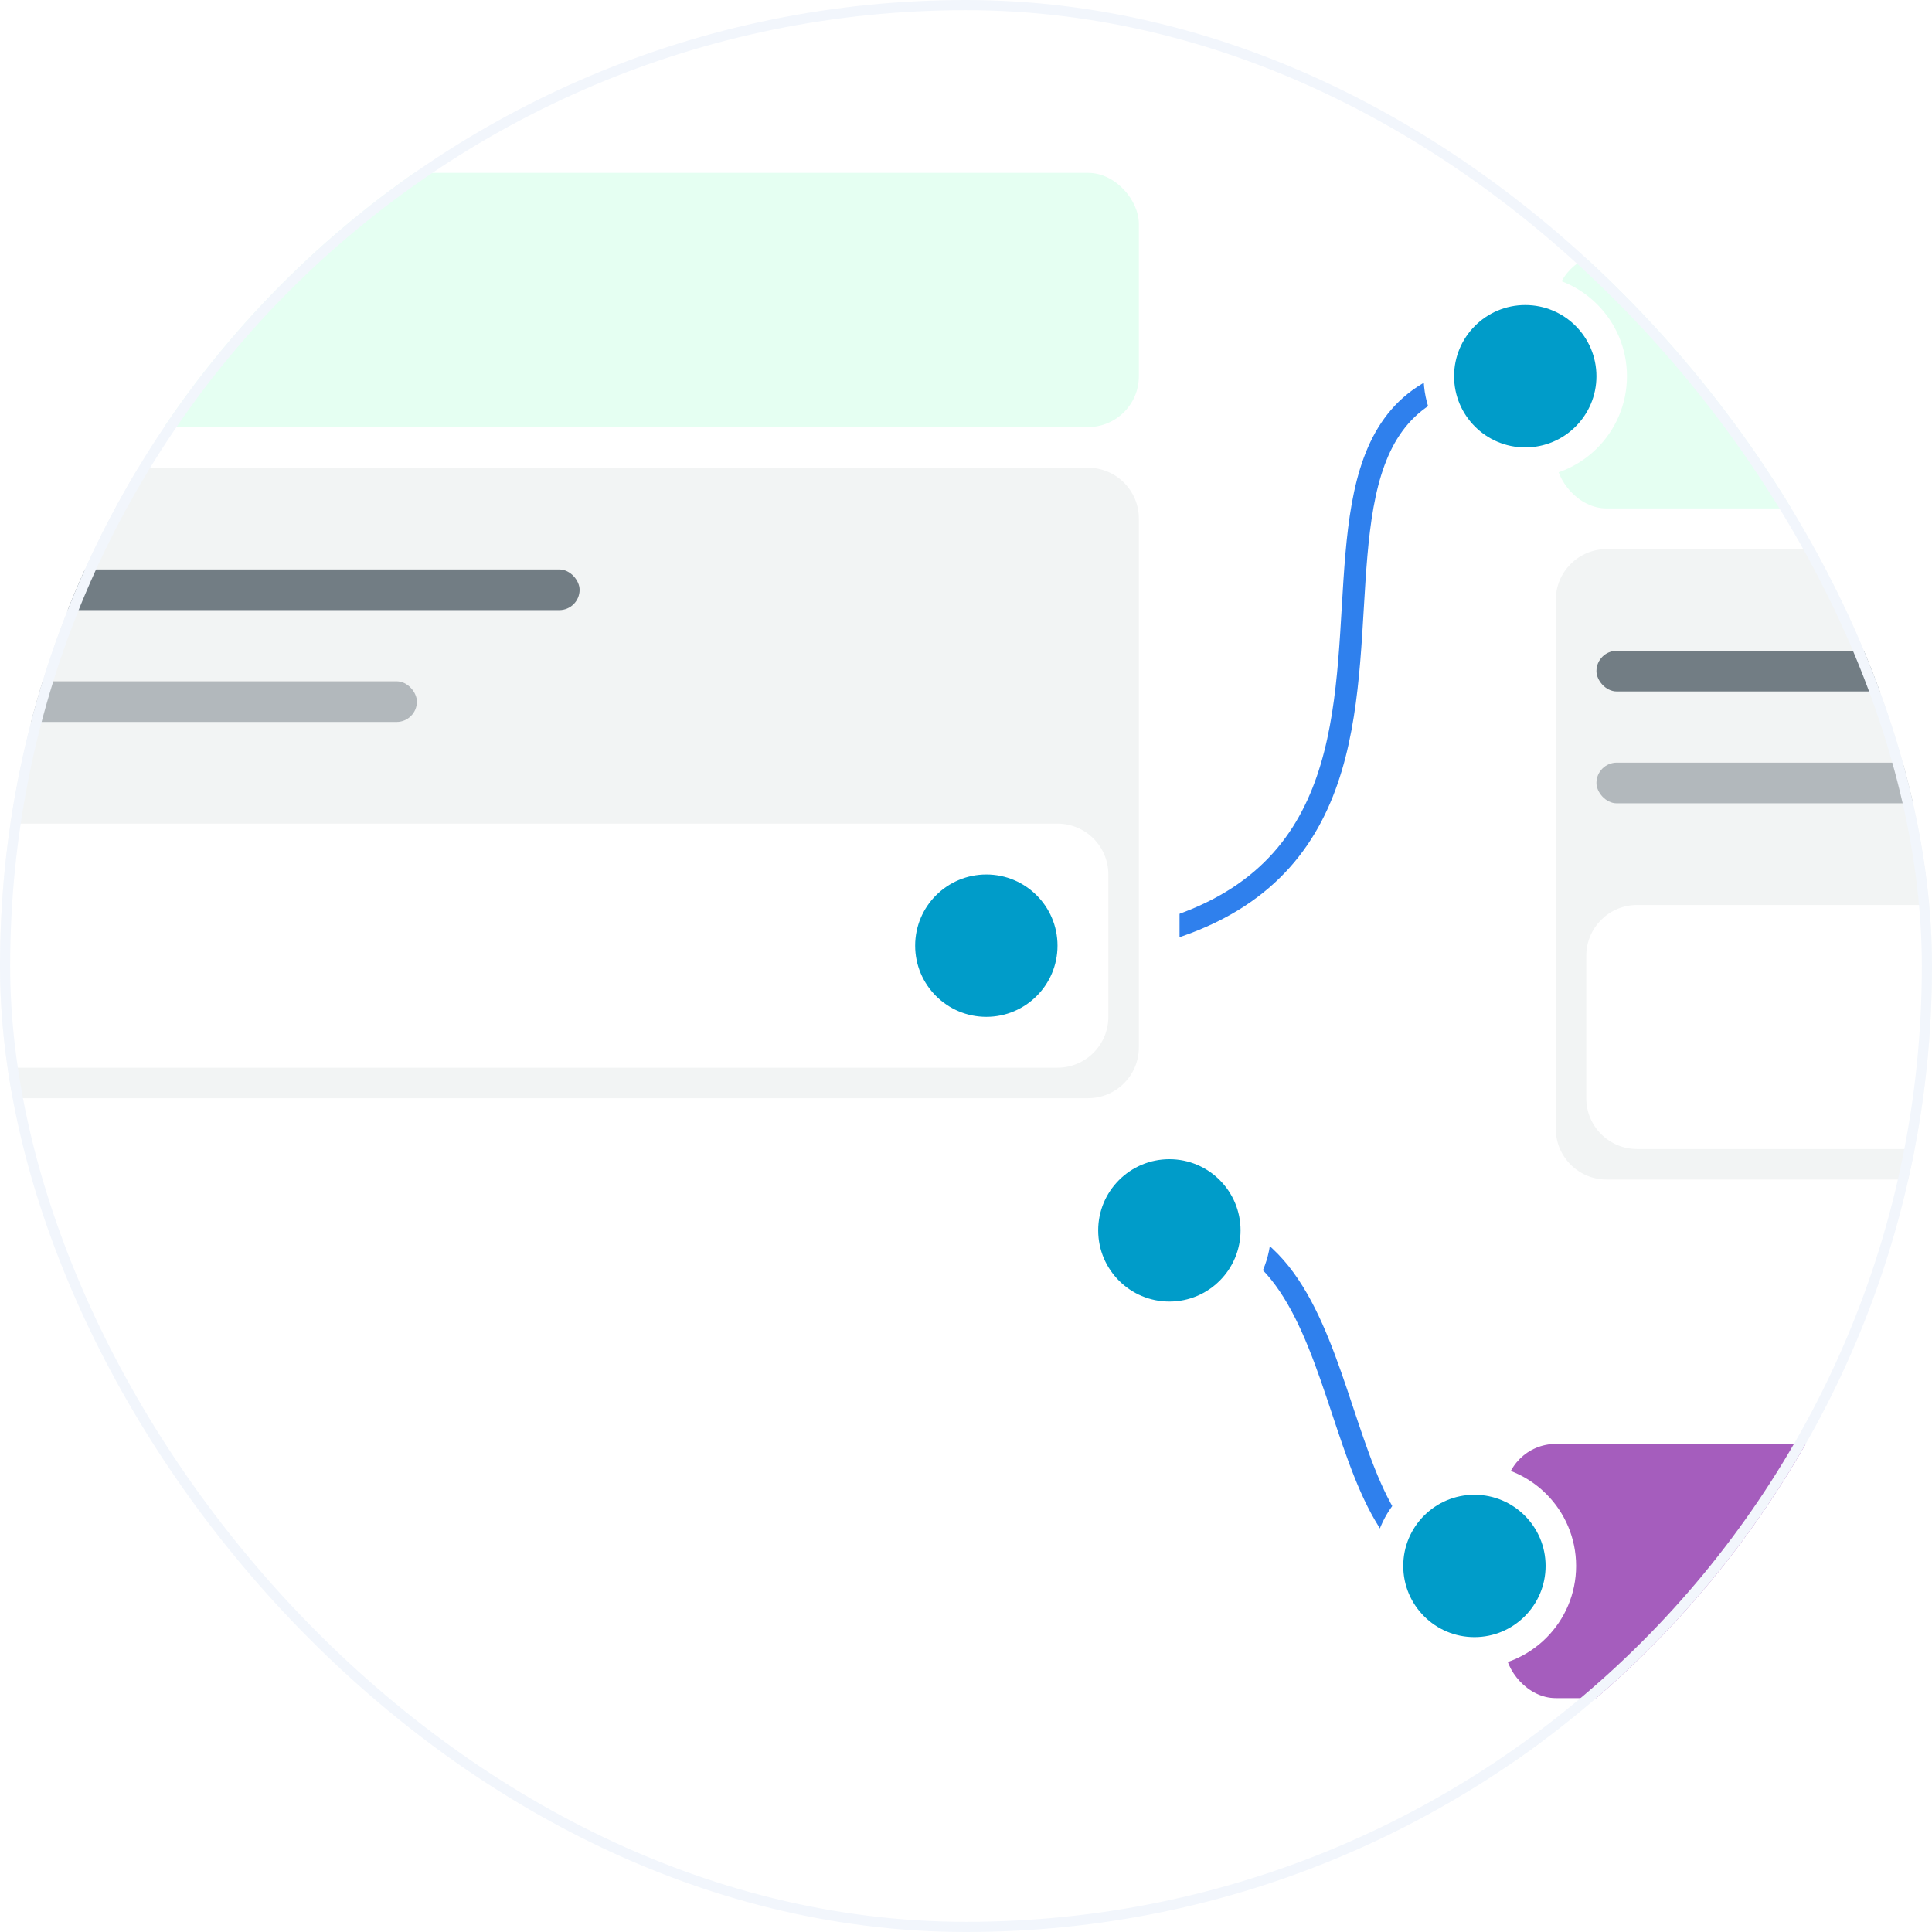 <svg width="190" height="190" viewBox="0 0 190 190" fill="none" xmlns="http://www.w3.org/2000/svg">
<g clip-path="url(#clip0_3165_2326)">
<rect width="190" height="190" rx="95" fill="white"/>
<path d="M98.5 93.5C156.5 93.5 114.5 36.5 150 36.5" stroke="#2F80ED" stroke-width="2.17"/>
<path d="M115 120.5C135 119 129 154.5 144.5 154.5" stroke="#2F80ED" stroke-width="2.17"/>
<g filter="url(#filter0_d_3165_2326)">
<path d="M-16 23C-16 17.477 -11.523 13 -6 13H106C111.523 13 116 17.477 116 23V128C116 133.523 111.523 138 106 138H-6C-11.523 138 -16 133.523 -16 128V23Z" fill="white"/>
</g>
<g filter="url(#filter1_d_3165_2326)">
<path d="M-12 51C-12 48.239 -9.761 46 -7 46H107C109.761 46 112 48.239 112 51V103C112 105.761 109.761 108 107 108H-7C-9.761 108 -12 105.761 -12 103V51Z" fill="#F2F4F4"/>
</g>
<g filter="url(#filter2_d_3165_2326)">
<path d="M-12 86C-12 83.239 -9.761 81 -7 81H104C106.761 81 109 83.239 109 86V100C109 102.761 106.761 105 104 105H-7C-9.761 105 -12 102.761 -12 100V86Z" fill="white"/>
</g>
<rect x="-5" y="56" width="62" height="4" rx="2" fill="#727D84"/>
<rect opacity="0.5" x="-5" y="67" width="46" height="4" rx="2" fill="#727D84"/>
<rect x="-12" y="17" width="124" height="25" rx="5" fill="#E5FFF2"/>
<circle cx="97" cy="93" r="8.5" fill="#009CC9" stroke="white" stroke-width="3"/>
<circle cx="115" cy="121" r="8.5" fill="#009CC9" stroke="white" stroke-width="3"/>
<g filter="url(#filter3_d_3165_2326)">
<path d="M149 31C149 25.477 153.477 21 159 21H271C276.523 21 281 25.477 281 31V112C281 117.523 276.523 122 271 122H159C153.477 122 149 117.523 149 112V31Z" fill="white"/>
</g>
<g filter="url(#filter4_d_3165_2326)">
<path d="M153 59C153 56.239 155.239 54 158 54H272C274.761 54 277 56.239 277 59V111C277 113.761 274.761 116 272 116H158C155.239 116 153 113.761 153 111V59Z" fill="#F2F4F4"/>
</g>
<g filter="url(#filter5_d_3165_2326)">
<path d="M156 94C156 91.239 158.239 89 161 89H269C271.761 89 274 91.239 274 94V108C274 110.761 271.761 113 269 113H161C158.239 113 156 110.761 156 108V94Z" fill="white"/>
</g>
<rect x="157" y="64" width="65" height="4" rx="2" fill="#727D84"/>
<rect opacity="0.5" x="157" y="75" width="48" height="4" rx="2" fill="#727D84"/>
<rect x="153" y="25" width="124" height="25" rx="5" fill="#E5FFF2"/>
<circle cx="150" cy="37" r="8.5" fill="#009CC9" stroke="white" stroke-width="3"/>
<g filter="url(#filter6_d_3165_2326)">
<path d="M144 148C144 142.477 148.477 138 154 138H266C271.523 138 276 142.477 276 148V229C276 234.523 271.523 239 266 239H154C148.477 239 144 234.523 144 229V148Z" fill="white"/>
</g>
<g filter="url(#filter7_d_3165_2326)">
<path d="M148 176C148 173.239 150.239 171 153 171H267C269.761 171 272 173.239 272 176V228C272 230.761 269.761 233 267 233H153C150.239 233 148 230.761 148 228V176Z" fill="#F2F4F4"/>
</g>
<g filter="url(#filter8_d_3165_2326)">
<path d="M151 211C151 208.239 153.239 206 156 206H264C266.761 206 269 208.239 269 211V225C269 227.761 266.761 230 264 230H156C153.239 230 151 227.761 151 225V211Z" fill="white"/>
</g>
<rect x="152" y="181" width="65" height="4" rx="2" fill="#727D84"/>
<rect x="148" y="142" width="124" height="25" rx="5" fill="#A55DBD"/>
<circle cx="145" cy="154" r="8.5" fill="#009CC9" stroke="white" stroke-width="3"/>
</g>
<rect x="0.5" y="0.5" width="189" height="189" rx="94.5" stroke="#F2F6FC"/>
<defs>
<filter id="filter0_d_3165_2326" x="-66" y="-37" width="232" height="225" filterUnits="userSpaceOnUse" color-interpolation-filters="sRGB">
<feFlood flood-opacity="0" result="BackgroundImageFix"/>
<feColorMatrix in="SourceAlpha" type="matrix" values="0 0 0 0 0 0 0 0 0 0 0 0 0 0 0 0 0 0 127 0" result="hardAlpha"/>
<feOffset/>
<feGaussianBlur stdDeviation="25"/>
<feColorMatrix type="matrix" values="0 0 0 0 0.667 0 0 0 0 0.776 0 0 0 0 0.827 0 0 0 0.3 0"/>
<feBlend mode="normal" in2="BackgroundImageFix" result="effect1_dropShadow_3165_2326"/>
<feBlend mode="normal" in="SourceGraphic" in2="effect1_dropShadow_3165_2326" result="shape"/>
</filter>
<filter id="filter1_d_3165_2326" x="-62" y="-4" width="224" height="162" filterUnits="userSpaceOnUse" color-interpolation-filters="sRGB">
<feFlood flood-opacity="0" result="BackgroundImageFix"/>
<feColorMatrix in="SourceAlpha" type="matrix" values="0 0 0 0 0 0 0 0 0 0 0 0 0 0 0 0 0 0 127 0" result="hardAlpha"/>
<feOffset/>
<feGaussianBlur stdDeviation="25"/>
<feColorMatrix type="matrix" values="0 0 0 0 0.667 0 0 0 0 0.776 0 0 0 0 0.827 0 0 0 0.2 0"/>
<feBlend mode="normal" in2="BackgroundImageFix" result="effect1_dropShadow_3165_2326"/>
<feBlend mode="normal" in="SourceGraphic" in2="effect1_dropShadow_3165_2326" result="shape"/>
</filter>
<filter id="filter2_d_3165_2326" x="-62" y="31" width="221" height="124" filterUnits="userSpaceOnUse" color-interpolation-filters="sRGB">
<feFlood flood-opacity="0" result="BackgroundImageFix"/>
<feColorMatrix in="SourceAlpha" type="matrix" values="0 0 0 0 0 0 0 0 0 0 0 0 0 0 0 0 0 0 127 0" result="hardAlpha"/>
<feOffset/>
<feGaussianBlur stdDeviation="25"/>
<feColorMatrix type="matrix" values="0 0 0 0 0.667 0 0 0 0 0.776 0 0 0 0 0.827 0 0 0 0.2 0"/>
<feBlend mode="normal" in2="BackgroundImageFix" result="effect1_dropShadow_3165_2326"/>
<feBlend mode="normal" in="SourceGraphic" in2="effect1_dropShadow_3165_2326" result="shape"/>
</filter>
<filter id="filter3_d_3165_2326" x="99" y="-29" width="232" height="201" filterUnits="userSpaceOnUse" color-interpolation-filters="sRGB">
<feFlood flood-opacity="0" result="BackgroundImageFix"/>
<feColorMatrix in="SourceAlpha" type="matrix" values="0 0 0 0 0 0 0 0 0 0 0 0 0 0 0 0 0 0 127 0" result="hardAlpha"/>
<feOffset/>
<feGaussianBlur stdDeviation="25"/>
<feColorMatrix type="matrix" values="0 0 0 0 0.667 0 0 0 0 0.776 0 0 0 0 0.827 0 0 0 0.3 0"/>
<feBlend mode="normal" in2="BackgroundImageFix" result="effect1_dropShadow_3165_2326"/>
<feBlend mode="normal" in="SourceGraphic" in2="effect1_dropShadow_3165_2326" result="shape"/>
</filter>
<filter id="filter4_d_3165_2326" x="103" y="4" width="224" height="162" filterUnits="userSpaceOnUse" color-interpolation-filters="sRGB">
<feFlood flood-opacity="0" result="BackgroundImageFix"/>
<feColorMatrix in="SourceAlpha" type="matrix" values="0 0 0 0 0 0 0 0 0 0 0 0 0 0 0 0 0 0 127 0" result="hardAlpha"/>
<feOffset/>
<feGaussianBlur stdDeviation="25"/>
<feColorMatrix type="matrix" values="0 0 0 0 0.667 0 0 0 0 0.776 0 0 0 0 0.827 0 0 0 0.2 0"/>
<feBlend mode="normal" in2="BackgroundImageFix" result="effect1_dropShadow_3165_2326"/>
<feBlend mode="normal" in="SourceGraphic" in2="effect1_dropShadow_3165_2326" result="shape"/>
</filter>
<filter id="filter5_d_3165_2326" x="106" y="39" width="218" height="124" filterUnits="userSpaceOnUse" color-interpolation-filters="sRGB">
<feFlood flood-opacity="0" result="BackgroundImageFix"/>
<feColorMatrix in="SourceAlpha" type="matrix" values="0 0 0 0 0 0 0 0 0 0 0 0 0 0 0 0 0 0 127 0" result="hardAlpha"/>
<feOffset/>
<feGaussianBlur stdDeviation="25"/>
<feColorMatrix type="matrix" values="0 0 0 0 0.667 0 0 0 0 0.776 0 0 0 0 0.827 0 0 0 0.2 0"/>
<feBlend mode="normal" in2="BackgroundImageFix" result="effect1_dropShadow_3165_2326"/>
<feBlend mode="normal" in="SourceGraphic" in2="effect1_dropShadow_3165_2326" result="shape"/>
</filter>
<filter id="filter6_d_3165_2326" x="94" y="88" width="232" height="201" filterUnits="userSpaceOnUse" color-interpolation-filters="sRGB">
<feFlood flood-opacity="0" result="BackgroundImageFix"/>
<feColorMatrix in="SourceAlpha" type="matrix" values="0 0 0 0 0 0 0 0 0 0 0 0 0 0 0 0 0 0 127 0" result="hardAlpha"/>
<feOffset/>
<feGaussianBlur stdDeviation="25"/>
<feColorMatrix type="matrix" values="0 0 0 0 0.667 0 0 0 0 0.776 0 0 0 0 0.827 0 0 0 0.3 0"/>
<feBlend mode="normal" in2="BackgroundImageFix" result="effect1_dropShadow_3165_2326"/>
<feBlend mode="normal" in="SourceGraphic" in2="effect1_dropShadow_3165_2326" result="shape"/>
</filter>
<filter id="filter7_d_3165_2326" x="98" y="121" width="224" height="162" filterUnits="userSpaceOnUse" color-interpolation-filters="sRGB">
<feFlood flood-opacity="0" result="BackgroundImageFix"/>
<feColorMatrix in="SourceAlpha" type="matrix" values="0 0 0 0 0 0 0 0 0 0 0 0 0 0 0 0 0 0 127 0" result="hardAlpha"/>
<feOffset/>
<feGaussianBlur stdDeviation="25"/>
<feColorMatrix type="matrix" values="0 0 0 0 0.667 0 0 0 0 0.776 0 0 0 0 0.827 0 0 0 0.2 0"/>
<feBlend mode="normal" in2="BackgroundImageFix" result="effect1_dropShadow_3165_2326"/>
<feBlend mode="normal" in="SourceGraphic" in2="effect1_dropShadow_3165_2326" result="shape"/>
</filter>
<filter id="filter8_d_3165_2326" x="101" y="156" width="218" height="124" filterUnits="userSpaceOnUse" color-interpolation-filters="sRGB">
<feFlood flood-opacity="0" result="BackgroundImageFix"/>
<feColorMatrix in="SourceAlpha" type="matrix" values="0 0 0 0 0 0 0 0 0 0 0 0 0 0 0 0 0 0 127 0" result="hardAlpha"/>
<feOffset/>
<feGaussianBlur stdDeviation="25"/>
<feColorMatrix type="matrix" values="0 0 0 0 0.667 0 0 0 0 0.776 0 0 0 0 0.827 0 0 0 0.2 0"/>
<feBlend mode="normal" in2="BackgroundImageFix" result="effect1_dropShadow_3165_2326"/>
<feBlend mode="normal" in="SourceGraphic" in2="effect1_dropShadow_3165_2326" result="shape"/>
</filter>
<clipPath id="clip0_3165_2326">
<rect width="190" height="190" rx="95" fill="white"/>
</clipPath>
</defs>
</svg>
